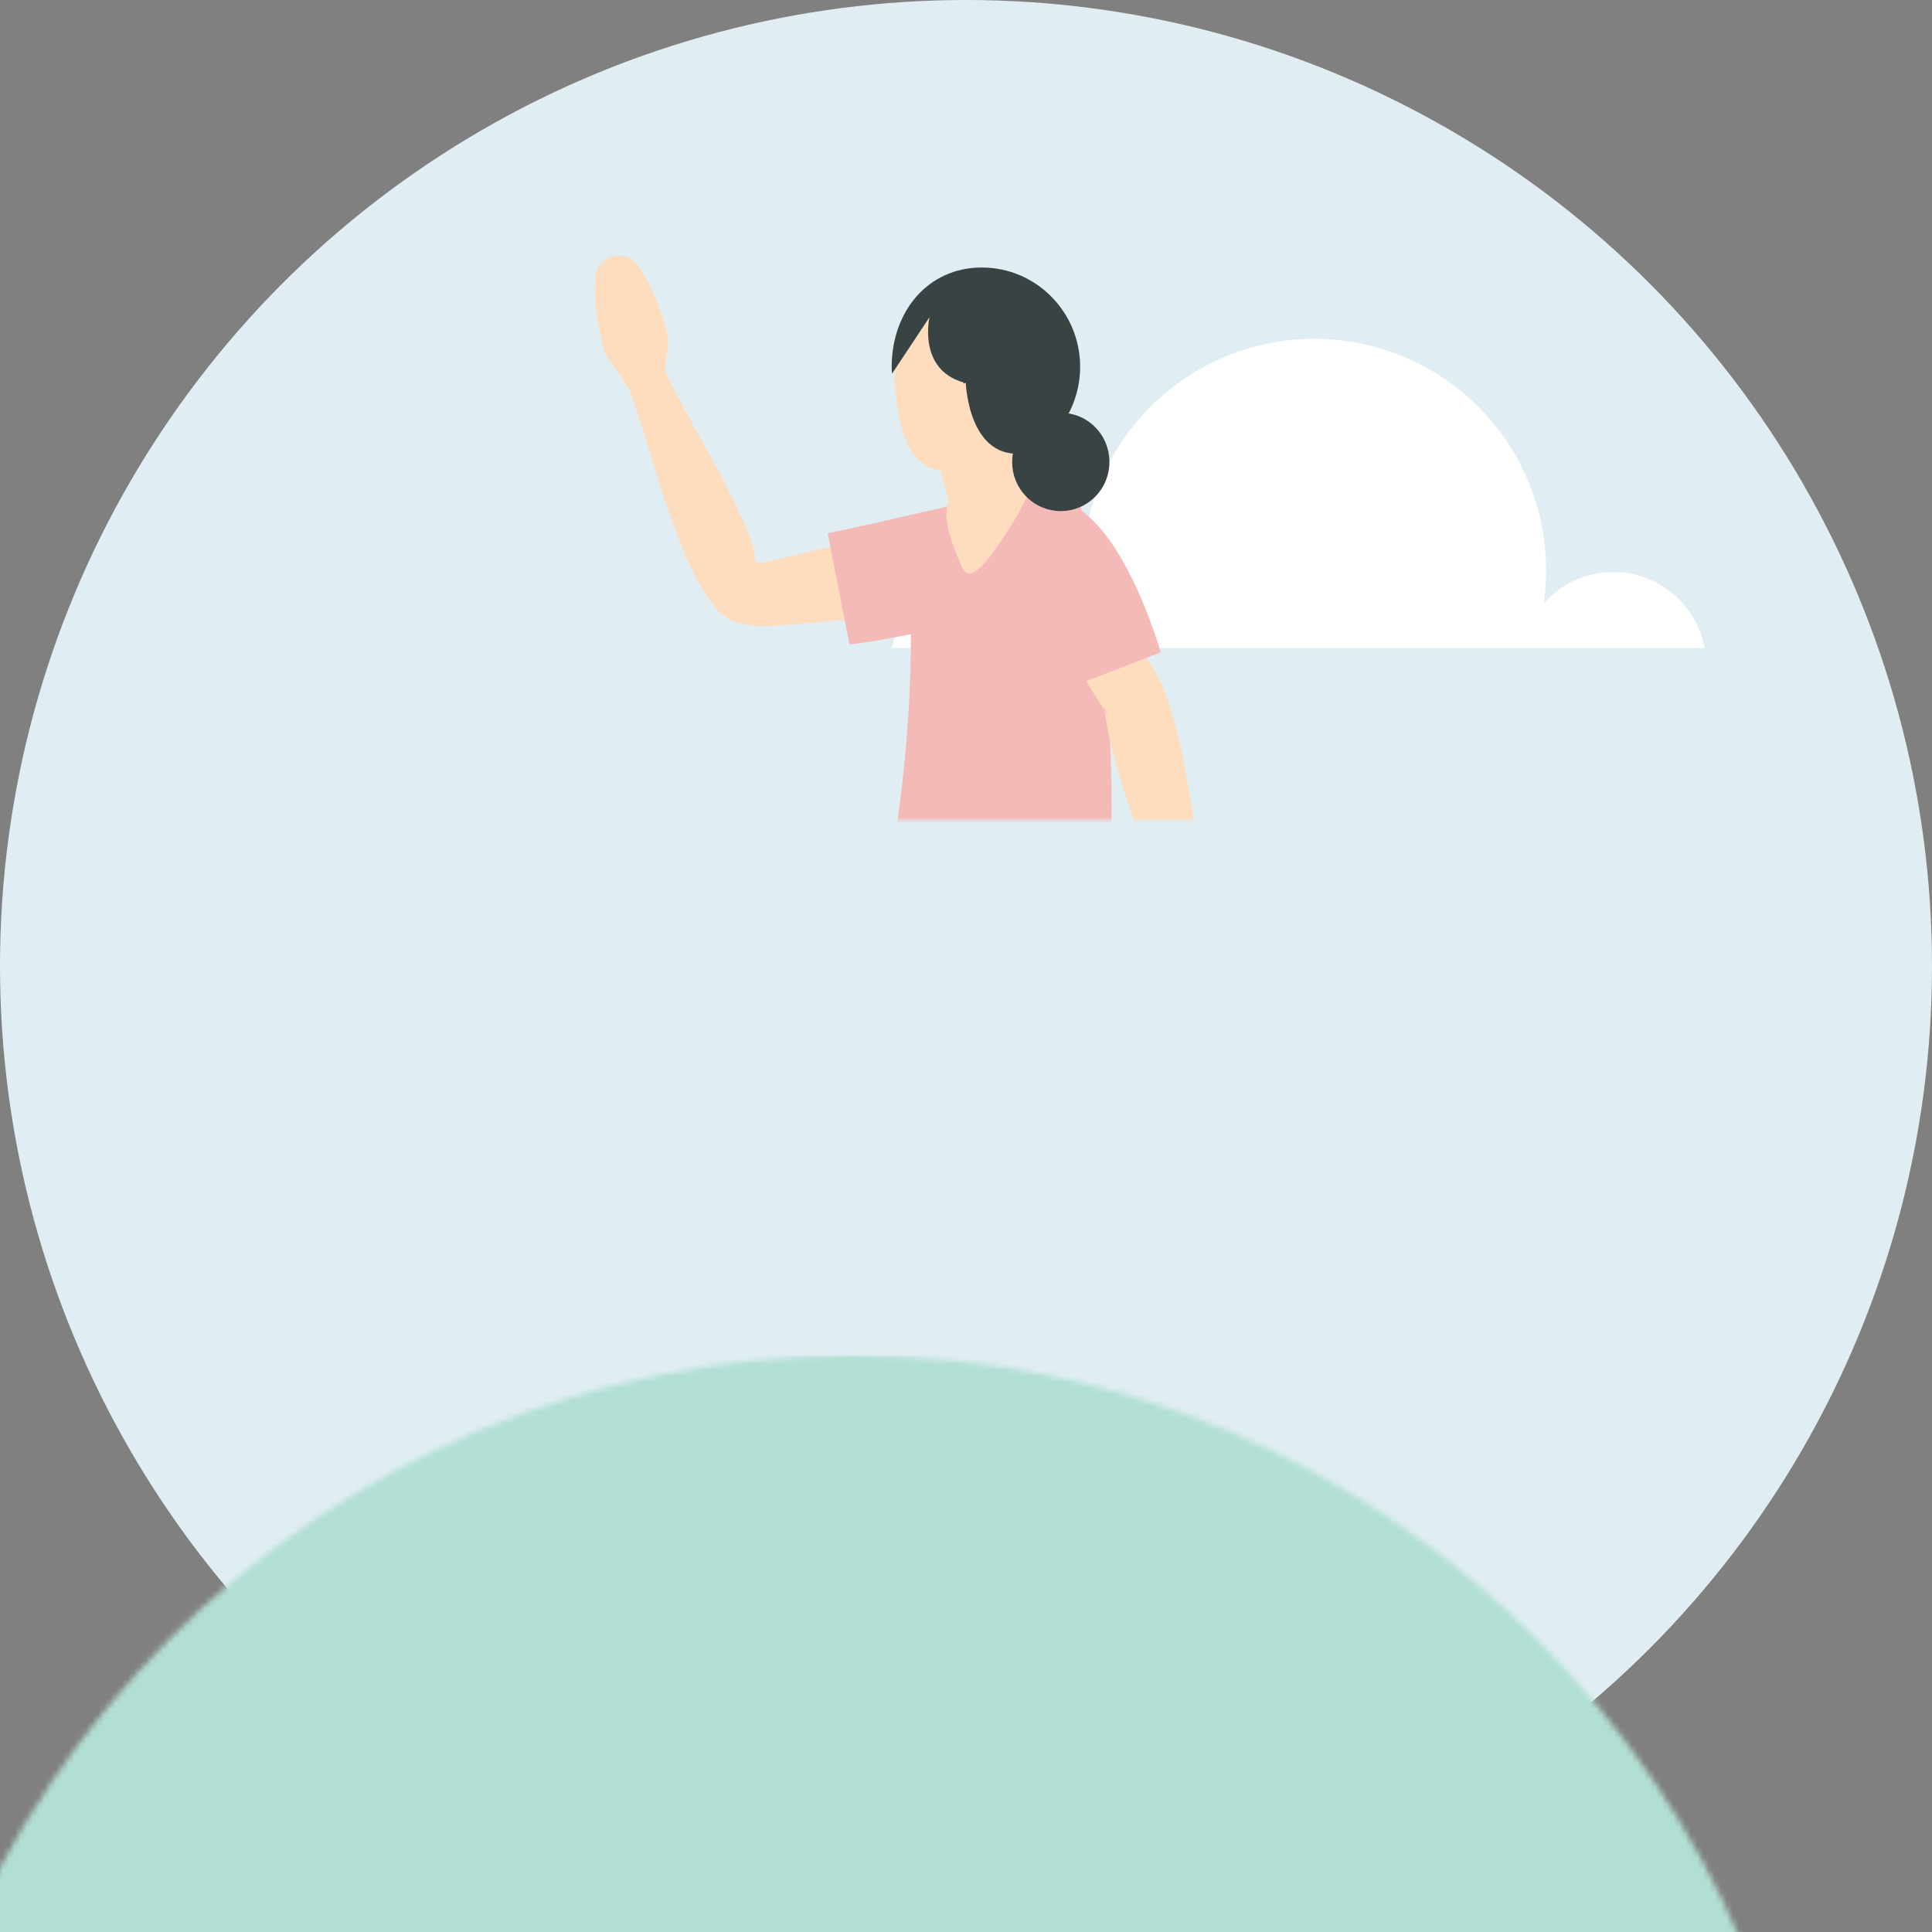 <?xml version="1.0" encoding="UTF-8"?>
<svg width="325px" height="325px" viewBox="0 0 325 325" version="1.1" xmlns="http://www.w3.org/2000/svg" xmlns:xlink="http://www.w3.org/1999/xlink">
    <rect x="0" y="0" width="325" height="325" fill="#808080" stroke="none"/>
    <title>Group</title>
    <defs>
        <circle id="path-1" cx="162.5" cy="162.5" r="162.5"></circle>
    </defs>
    <g id="Page-1" stroke="none" stroke-width="1" fill="none" fill-rule="evenodd">
        <g id="Group">
            <mask id="mask-2" fill="white">
                <use xlink:href="#path-1"></use>
            </mask>
            <use id="Oval" fill="#E0EEF4" xlink:href="#path-1"></use>
            <rect id="Rectangle" fill="#B2DFD3" mask="url(#mask-2)" x="-19" y="228" width="364" height="115"></rect>
            <path d="M286.742,109 C285.392,101.735 279.032,96.231 271.375,96.231 C266.723,96.231 262.558,98.272 259.693,101.496 C261.362,89.773 257.686,77.435 248.668,68.416 C233.447,53.195 208.769,53.195 193.546,68.416 C188.036,73.927 184.532,80.677 183.01,87.767 C181.338,87.465 179.618,87.299 177.858,87.299 C164.416,87.299 153.134,96.531 150,109 L286.742,109 Z" id="Fill-25" fill="#FFFFFF" mask="url(#mask-2)"></path>
            <g id="Woman-1" mask="url(#mask-2)">
                <g transform="translate(98, 43)">
                    <g id="Group-15">
                        <path d="M98.48,227.553 C98.11,228.615 97.445,229.613 96.653,230.413 C93.093,234.01 88.316,236.25 83.898,238.561 C81.946,239.583 82.721,242 82.721,242 L112.974,236.705 C112.974,236.705 112.487,231.909 110.264,227.052 L98.48,227.553 Z" id="Fill-1" fill="#EB7C83"></path>
                        <path d="M20.067,227.287 C19.322,228.132 18.329,228.806 17.291,229.248 C12.633,231.238 7.36,231.513 2.394,231.991 C0.2,232.202 0,234.731 0,234.731 L30.019,241.219 C30.019,241.219 30.995,237.546 30.779,232.213 L20.067,227.287 Z" id="Fill-3" fill="#EB7C83"></path>
                        <path d="M43.101,61.376 C40.477,61.615 37.852,61.859 35.221,62.064 C32.586,62.245 29.995,62.678 27.223,62.03 L26.361,61.829 C24.805,61.465 23.491,60.607 22.548,59.462 C20.27,56.698 18.684,53.641 17.313,50.493 C16.009,47.317 14.812,44.096 13.735,40.825 C12.648,37.557 11.662,34.246 10.638,30.951 C10.128,29.303 9.598,27.665 9.052,26.031 L8.217,23.589 C8.071,23.185 7.966,22.764 7.745,22.391 C7.532,22.015 7.223,21.679 6.956,21.327 L6.787,20.838 C6.027,19.501 4.755,18.299 4.045,16.949 C3.68,16.276 3.516,15.55 3.333,14.829 C3.144,14.11 2.991,13.38 2.839,12.65 C2.542,11.19 2.315,9.71 2.181,8.205 C2.055,6.699 2.001,5.173 2.148,3.593 C2.351,1.417 4.285,-0.184 6.469,0.017 C7.664,0.128 8.696,0.769 9.342,1.671 C10.264,2.965 10.981,4.313 11.628,5.68 C12.268,7.049 12.816,8.443 13.292,9.857 C13.527,10.564 13.76,11.272 13.956,11.988 C14.161,12.705 14.382,13.417 14.404,14.181 C14.467,15.704 13.969,17.377 13.982,18.915 L13.814,18.426 C13.882,18.862 13.911,19.317 14.032,19.73 C14.149,20.148 14.379,20.516 14.57,20.902 L15.751,23.198 C16.553,24.722 17.366,26.242 18.202,27.752 C19.868,30.775 21.573,33.781 23.176,36.831 C24.788,39.876 26.282,42.972 27.667,46.114 C28.548,48.226 28.992,49.855 29,51 C29,52 30.845,51.623 33.398,50.956 C35.959,50.316 38.523,49.714 41.088,49.108 C46.226,47.946 51.363,46.781 56.531,45.809 C60.336,45.093 64.005,47.588 64.722,51.381 C65.441,55.174 62.938,58.83 59.132,59.545 C59.028,59.564 58.899,59.585 58.794,59.6 C53.583,60.319 48.343,60.846 43.101,61.376 Z" id="Fill-5" fill="#FEDDBF"></path>
                        <path d="M44.892,65.323 C45.07,65.712 58.424,63.109 58.493,63.023 C59.804,61.399 60.29,54.943 60.945,52.963 C62.322,48.791 63.699,44.618 65.077,40.446 C64.636,41.778 56.55,43.256 55.134,43.609 C52.373,44.298 41.28,46.728 41.246,46.72 C41.231,46.715 43.24,57.072 44.892,65.323" id="Fill-7" fill="#F4BAB8"></path>
                        <path d="M83.808,110.203 C86.554,126.992 87.173,149.987 91.244,166.507 C96.138,186.361 105.099,207.673 114,226.091 C107.168,226.939 100.336,227.788 93.504,228.637 C88.048,216.301 82.593,203.966 77.138,191.629 C72.214,180.497 67.275,166.59 63.991,154.873 C59.386,138.455 58.119,121.115 60.288,104.206 C66.466,104.753 72.645,105.3 78.823,105.847" id="Fill-9" fill="#003755"></path>
                        <path d="M15.038,226.065 C15.216,225.252 17.006,217.125 17.231,216.353 C27.924,179.753 58.591,114.896 53.721,105.795 C50.601,99.965 72.113,104.871 67.696,104.395 C71.561,104.811 79.605,104.35 82.081,107.772 C88.114,116.109 83.376,129.649 79.484,135.86 C74.003,144.606 66.533,148.85 58.964,160.528 C52.564,170.399 49.181,184.596 45.821,195.862 C42.832,205.889 38.272,223.24 35.282,233.267 C29.013,230.95 19.99,227.845 15.038,226.065" id="Fill-11" fill="#406980"></path>
                        <path d="M48.85,117.93 C64.941,118.907 73.837,118.152 88.148,116.594 C90.936,73.556 86.081,61.981 84.463,54.222 C83.43,49.281 85.272,43.365 82.636,39.054 C80.217,35.099 77.765,33.291 72.315,33.246 C66.453,33.197 63.296,46.269 54.571,46.935 C53.683,47.004 59.112,71.353 48.85,117.93" id="Fill-13" fill="#F4BAB8"></path>
                    </g>
                    <g id="Group-18" transform="translate(61.218, 23.328)">
                        <path d="M0.677,17.033 C0.913,16.564 1.07,16.082 1.07,16.082 L13.463,0 L18.219,3.361 C18.599,3.751 16.145,9.374 15.882,10.099 C15.047,12.409 14.663,14.704 13.655,16.944 C12.486,19.535 10.929,22.076 9.342,24.431 C8.092,26.288 6.838,28.238 5.035,29.655 C4.608,29.99 4.064,30.303 3.549,30.132 C2.976,29.94 2.572,29.016 2.34,28.458 C1.005,25.247 -1.089,20.561 0.677,17.033" id="Fill-16" fill="#FEDDBF"></path>
                    </g>
                    <g id="Group-31" transform="translate(52, 2)">
                        <path d="M37.333,55.965 L41.334,62.854 C42.647,65.163 44.06,67.411 45.258,69.79 C45.354,69.982 45.44,70.176 45.518,70.374 L45.847,71.225 C47.569,75.659 48.594,80.27 49.454,84.922 C50.343,89.566 51.034,94.259 51.759,98.942 C52.106,101.285 52.473,103.624 52.864,105.958 C53.373,108.264 53.269,110.713 55.031,112.719 C55.831,113.741 56.784,114.73 57.078,115.876 C57.356,117.027 57.579,118.19 57.732,119.37 C58.028,121.73 58.153,124.132 57.713,126.659 C57.33,128.857 55.255,130.326 53.08,129.938 C52.016,129.747 51.123,129.151 50.534,128.331 L50.524,128.317 C49.043,126.246 48.13,124.047 47.388,121.81 C47.02,120.69 46.724,119.554 46.483,118.404 C46.257,117.252 46.69,115.94 46.97,114.664 C47.689,112.07 46.378,109.962 45.771,107.687 C45.023,105.446 44.252,103.211 43.463,100.981 C41.909,96.512 40.325,92.055 38.937,87.549 C37.52,83.051 36.269,78.513 35.713,73.796 L36.304,75.232 C34.784,73.048 33.479,70.735 32.073,68.483 L27.921,61.685 C26.329,59.078 27.131,55.66 29.713,54.051 C32.294,52.442 35.677,53.252 37.269,55.86 C37.286,55.888 37.315,55.938 37.333,55.965" id="Fill-19" fill="#FEDDBF"></path>
                        <path d="M26.446,71.843 C27.276,71.747 45.242,64.744 45.242,64.744 C45.242,64.744 38.903,41.89 28.335,39.13 C26.74,38.715 23.303,39.237 22.664,41.298 C19.857,50.36 26.446,71.843 26.446,71.843" id="Fill-21" fill="#F4BAB8"></path>
                        <path d="M13.844,2.694 C21.984,2.225 27.283,8.401 27.782,17.26 C27.896,19.284 27.071,19.201 26.542,21.02 C22.786,21.58 22.294,28.033 22.476,32.491 C20.477,33.811 18.094,33.472 15.588,33.615 C11.52,33.849 7.363,35.195 4.533,32.446 C1.703,29.696 0.793,23.981 0.543,19.551 C0.045,10.694 5.704,3.163 13.844,2.694" id="Fill-23" fill="#FEDDBF"></path>
                        <polygon id="Fill-25" fill="#FEDDBF" points="10.144 41.146 18.686 41.146 18.062 17.731 3.398 17.731"></polygon>
                        <path d="M34.233,26.86 C31.036,23.631 25.854,23.631 22.656,26.86 C19.46,30.089 19.46,35.324 22.656,38.553 C25.854,41.782 31.036,41.782 34.233,38.553 C37.43,35.324 37.43,30.089 34.233,26.86" id="Fill-27" fill="#3A4344"></path>
                        <path d="M0,16.713 C0,7.483 6.015,0 15.154,0 C24.292,0 31.7,7.483 31.7,16.713 C31.7,22.715 28.563,27.968 23.86,30.914 C12.925,33.909 12.464,19.374 12.464,19.374 L12.144,19.536 C12.085,19.403 12.051,19.325 12.051,19.325 C4.331,17.103 6.362,8.357 6.362,8.357 L0.057,17.862 C0.031,17.482 0,17.102 0,16.713" id="Fill-29" fill="#3A4344"></path>
                    </g>
                </g>
            </g>
        </g>
    </g>
</svg>